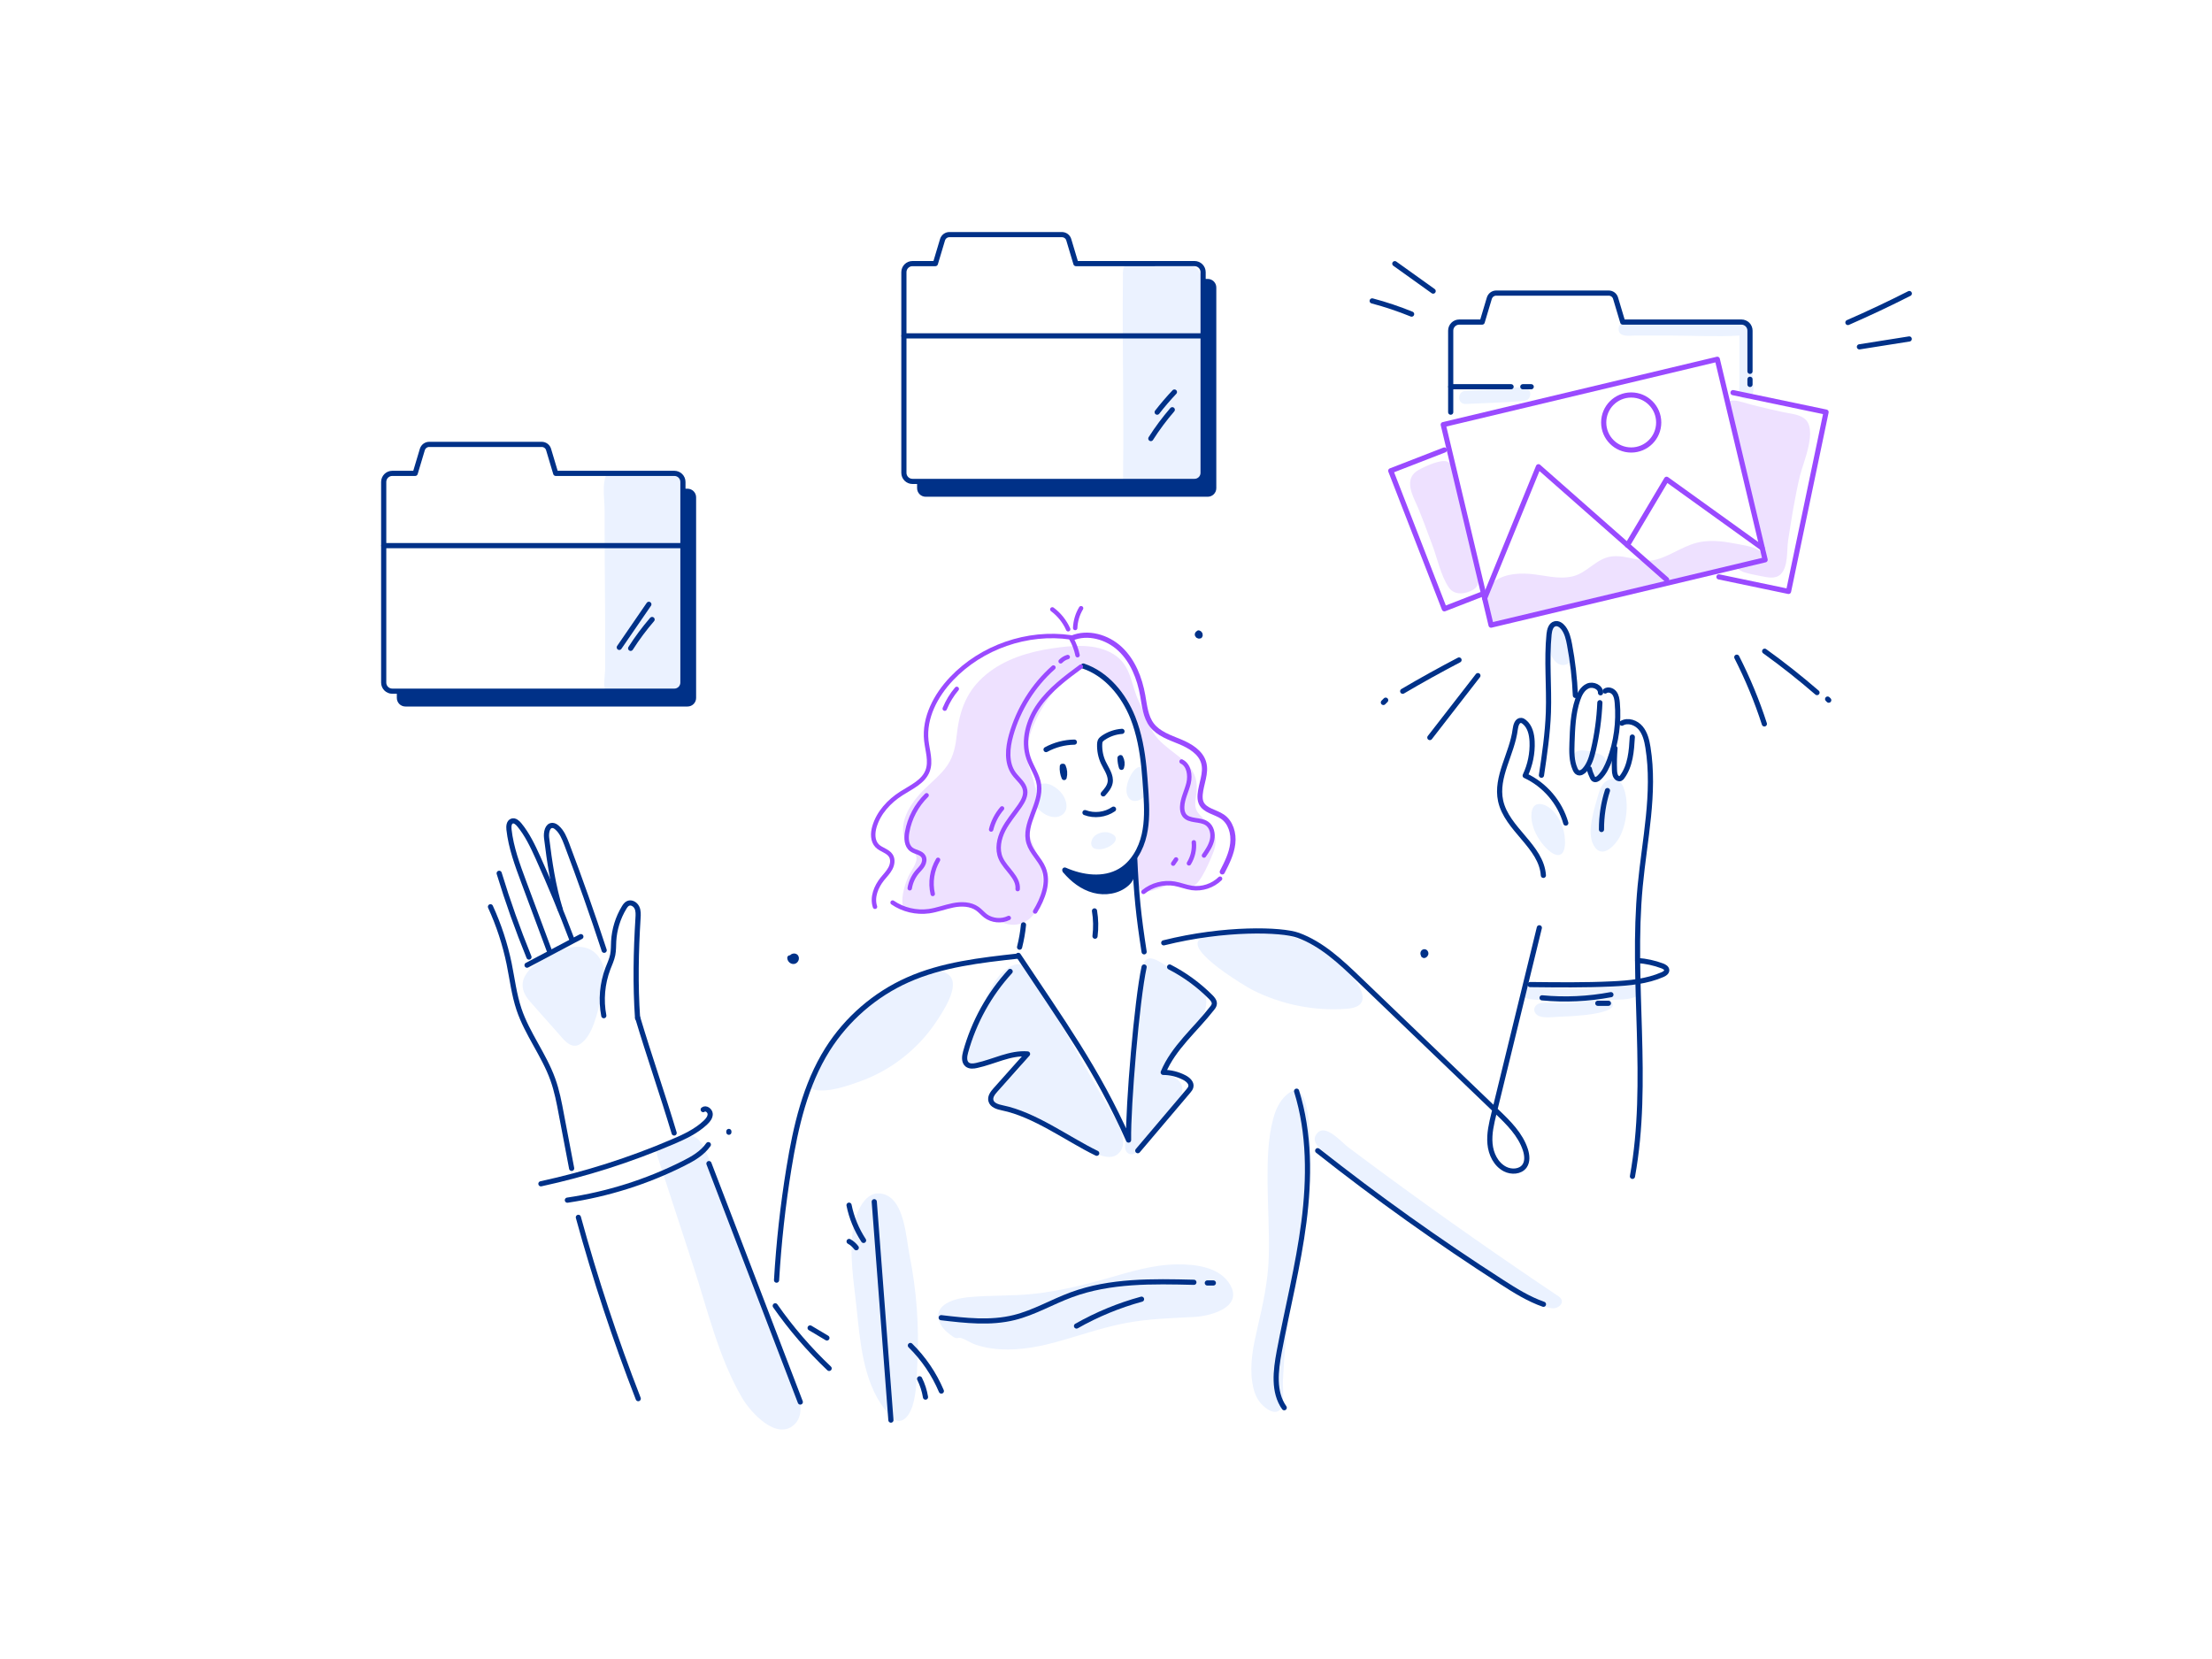 <svg xmlns="http://www.w3.org/2000/svg" xmlns:xlink="http://www.w3.org/1999/xlink" x="0px" y="0px" viewBox="0 0 3000 2250" style="enable-background:new 0 0 3000 2250;" xml:space="preserve"> <style type="text/css"> .st0{fill:#FFFFFF;} .st1{fill:#EBF2FF;} .st2{fill:#EEE1FF;} .st3{fill:none;stroke:#003188;stroke-width:7;stroke-linecap:round;stroke-linejoin:round;stroke-miterlimit:10;} .st4{fill:#003188;stroke:#003188;stroke-width:7;stroke-linecap:round;stroke-linejoin:round;stroke-miterlimit:10;} .st5{fill:#003188;} .st6{fill:none;stroke:#9A4AFF;stroke-width:6;stroke-linecap:round;stroke-linejoin:round;stroke-miterlimit:10;} .st7{fill:none;stroke:#9A4AFF;stroke-width:7;stroke-linecap:round;stroke-linejoin:round;stroke-miterlimit:10;} </style> <g id="background"> <rect class="st0" width="3000" height="2250"></rect> </g> <g id="shadow"> <g> <path class="st1" d="M1522.8,462.1c0.3,62.9,1.2,125.8,0.3,188.7c-0.2,12.9,17.8,7.7,24.8,6.8c13.5-1.6,27-2.7,40.6-3.1 c8.8-0.3,30.4,3.8,37.4-1.6c8.5-6.5,4.2-28.2,4.3-37.8c0.3-55.5,0.6-111,1-166.5c0.1-22.8,5-51-1.3-73.1 c-7.1-24.7-38.3-18.6-58.2-18.9c-12.4-0.2-25.3-1.3-37.5,0.1c-13.2,1.4-11.1,10.3-11.3,22.3 C1522.6,406.7,1522.6,434.4,1522.8,462.1z"></path> <path class="st1" d="M918.3,938.6c15.9,0.6,9.3-58.8,9.4-69.9c0.2-28.6,0.3-57.2,0.5-85.8c0.2-26.4,0.2-52.7,0.5-79.1 c0.2-18.2,6.5-52.1-15.5-60.7c-9.9-3.9-23.1-2.1-33.6-2.2c-14.2-0.2-28.5-0.8-42.7-0.7c-8.1,0.1-14.3,0.2-16.5,9 c-3.3,13.1-0.3,30.8-0.4,44.4c-0.2,56.4,0.7,112.7,0.8,169.1c0,15.2,0,30.4-0.1,45.6c-0.1,9.3-5.1,31,6.2,34.9 c5.7,2,15.2-1.1,21-1.8c7.2-0.8,14.4-1.5,21.6-2C885.7,938.3,902,938,918.3,938.6z"></path> <path class="st1" d="M771.7,1285.4c-7.7,1.6-15.5,4.6-22.5,8.2c-25.7,13.1-56.2,34.7-31,64c12.6,14.6,25.6,28.8,38.3,43.2 c7.8,8.9,18.4,24.1,31.5,14.4c16.4-12.2,21.8-41,26.8-59.6c4.4-16.4,8.6-35.4,0.9-51.5C806.5,1285,789.1,1281.7,771.7,1285.4z"></path> <path class="st1" d="M1440.4,1105.2c9.7-6.8,6.2-20.2,0.2-28.3c-6.3-8.5-19.6-17.9-30.5-12.9c-11.7,5.4-9.9,22-3.5,31 C1413.4,1104.5,1429.5,1112.8,1440.4,1105.2z"></path> <path class="st1" d="M1554.3,1077.7c-0.5-7.9,1.4-36.6-7.2-37.5c-6.8-0.7-12.2,8.5-14.7,13.5c-3.4,7-6.4,17.2-3.5,24.8 C1533.8,1091.2,1547.9,1086.6,1554.3,1077.7z"></path> <path class="st1" d="M1488.5,1151.6c13.3,2.3,37.9-14.6,16.3-22.1c-6.8-2.4-16.5,0.1-21.4,5.4 C1478.2,1140.7,1478.1,1151.4,1488.5,1151.6z"></path> <path class="st1" d="M1288.1,1323.5c-15.5-16.4-49.5,3.4-64.4,11.4c-22,11.9-42.7,26.2-61.2,43c-18.7,17-35.2,36.6-48.8,57.9 c-5.9,9.2-28.7,38.2-8.6,42.3c18.4,3.8,44.9-5.5,62.2-11.8c21.2-7.7,41.1-18.9,58.7-33c16.7-13.3,31.5-29.2,43.3-46.9 C1277.6,1373.8,1302.2,1338.3,1288.1,1323.5z"></path> <path class="st1" d="M1699,1342.8c39.3,19.8,84.1,28.8,128,25.3c49.6-3.9-1.5-56.5-19.6-70.5c-29.2-22.4-62-32.3-98.3-32.7 c-18.1-0.2-36.2,0.8-54.2,3c-7.8,0.9-21.6,0.7-28,6.2C1608.4,1289.7,1688.8,1337.6,1699,1342.8z"></path> <path class="st1" d="M1317.3,1444.4c10.4,5.3,29.3-4.5,39.6-6.8c15.3-3.5,42.4-13.3,26.3,10.5c-6.4,9.5-57.9,50.1-26.7,55.4 c31.2,5.4,60.8,18.6,88.5,34.8c15.4,9,53.8,43.1,71.8,26.2c19.7-18.5-10.9-57.1-20.2-73.7c-25.5-45.2-51.3-90.1-76.6-135.4 c-10.2-18.3-23.2-61-51.6-43.5c-23.5,14.5-31,44.8-42.1,68.3C1319.7,1394.4,1295.1,1433.2,1317.3,1444.4z M1393.1,1432.7 c-0.1,0.4-0.3,0.3-0.4,0C1393,1432.8,1393.1,1432.8,1393.1,1432.7z"></path> <path class="st1" d="M1606,1412.6c15.1-16.4,31.9-35.5,29.8-58.2c-1.7-18.9-32.1-31.3-45.7-39.1c-8.1-4.6-19.2-13.9-28.4-15.4 c-9.3-1.5-13.5,9.9-14.6,17.9c-3.5,24.4-4.3,49.6-6.5,74.2c-4.3,49.4-8.7,98.9-13,148.3c-0.6,7.1-4.7,19.5,2.6,24 c7.7,4.7,14.5-4.8,19.3-9.6c15.4-15.4,29.4-32.3,42-50.2c9.3-13.3,20.3-31.2,2.7-42.4c-7.9-5-14.8-4.5-12.7-16.4 c1.5-8.7,8.9-15.7,14.3-22C1599,1420.2,1602.4,1416.5,1606,1412.6z"></path> <path class="st1" d="M993.8,1651.9c-11.5-30.1-23.5-60.1-36.2-89.7c-4.8-11.2-11.4-22.4-24.9-22.5c-10.2-0.1-24.6,5.6-33.8,9.8 c-10.2,4.7-9.7,11.2-6.3,21.6c15.8,48.5,31.7,97,47.5,145.4c19.5,59.8,34.7,125.6,66.9,180.2c10.9,18.5,47,58.7,71,34.6 c20.5-20.6-4.8-66-12.7-86.8C1040.8,1780.5,1018.2,1715.8,993.8,1651.9z"></path> <path class="st1" d="M1199.3,1619.8c-26.5-8.4-38.8,26.2-42.1,45.8c-5.8,34.6,0.6,71.6,4.3,106.2c4.9,45.9,8.7,100.5,37.7,138.5 c4.9,6.5,13.3,18.7,22.6,16.5c8.5-2,13.7-13.3,16-20.8c5.6-18.2,5.4-39.8,6.4-58.6c2.5-48.7-1.1-97.8-10.8-145.7 C1228.9,1678.9,1226.8,1628.6,1199.3,1619.8z"></path> <path class="st1" d="M1596.8,1714.8c-33.4,0.2-65.5,10.5-97.4,19.6c-31.5,8.9-63.3,16.5-95.9,20.2c-30.6,3.5-61.3,1.7-91.9,4.9 c-18.7,2-49.1,11-35.9,36.6c2.9,5.6,7.9,10.2,12.9,13.9c1.7,1.3,4.4,3.5,6.3,4.2c4.1,1.5,5.2-0.4,8.2,0.4 c6.7,1.9,13.4,6.9,20.3,9.2c7,2.3,14.3,4,21.6,5c28.5,4,57.7-0.7,85.3-8.1c32-8.6,63.2-20,95.8-26.2c31.2-6,62.2-6.7,93.8-8.4 c24.3-1.3,69.6-14.7,46-47.4C1651,1718,1620.3,1714.6,1596.8,1714.8z"></path> <path class="st1" d="M1768.1,1488.9c-4.6-10.1-12.1-14.3-24.1-3.2c-8.9,8.2-14,19.6-17.1,31.1c-7.6,27.6-7.9,57.8-7.8,86.2 c0.2,34.1,2.7,68.2,1.6,102.4c-1,33.3-8.1,64.6-15.6,96.9c-5.4,23.3-10.4,48-6.8,72c1.4,9.1,3.9,18.5,9.4,26.1 c4.7,6.6,17.1,18.1,26.1,13.3c9.7-5.2,5.6-31.6,6.1-41c0.9-18.3,2.2-36.6,4-54.9c3.4-34.6,8.7-68.8,15-103 c6.9-37.2,14.3-74.5,17.3-112.2c1.6-19.5,2-39.2,0.4-58.7C1775.7,1534.4,1775.2,1504.5,1768.1,1488.9z"></path> <path class="st1" d="M2122.5,1144.1c0.5-15.4-4.5-30.9-14.6-42.6c-10.4-12.1-31-19.1-31,4.8c0,16.6,9.5,33.6,21.2,45 C2110.3,1163.2,2121.9,1163.6,2122.5,1144.1z M2096,1102.3c0.1-0.2,0.3-0.1,0.4,0.3C2096.3,1102.5,2096.2,1102.4,2096,1102.3z"></path> <path class="st1" d="M2167.1,1079.6c-4.8,17.7-15.7,48.9-5.8,66.7c11.7,21,30.8-1.1,36.8-14c8.5-18.3,11.3-45.9,3.5-64.9 c-3.3-8-10.2-13-18.9-10.1C2173,1060.5,2169.6,1070.7,2167.1,1079.6z"></path> <path class="st1" d="M2123.3,901.5c21.4-5.9,3.5-51.1-13.4-52.6C2089.3,847.1,2099.5,908,2123.3,901.5z"></path> <path class="st1" d="M2141,1045.9c2.8,0,8.8-3.1,11.4-1.9c0.9,0.4,2.2,3.8,2.9,4.4c10.7,9.1,15.3,6.4,20.7-5.5 c7.9-17.1-5.5-20.6-19.2-23.7c-16.1-3.7-25.1-1.3-25.1,16.4C2131.7,1042.8,2133.6,1045.9,2141,1045.9z"></path> <path class="st1" d="M2113.6,1758c-78.1-52.3-155.2-106.3-231-161.9c-18.1-13.3-36.1-26.6-54-40.1c-9.3-7-30.8-32.5-42.2-19.1 c-13,15.2,15,27.3,23.5,37c23.1,26.5,225.9,165.7,255.4,182.9c12.1,7,25.2,15.7,39.4,17.5C2114,1775.5,2124.7,1765.4,2113.6,1758z "></path> <path class="st1" d="M2212.2,1334.4c-43.5,7.3-88,8.1-131.8,3c-7-0.8-19.2-1.6-16.7,9.8c2,8.9,14.7,8,21.6,8.8 c21.6,2.3,43.4,3.1,65.1,2.4c-10.1,1.2-20.3,2-30.5,2.3c-9.5,0.3-21.5-2.1-30.6-0.2c-10.4,2.1-11.7,13.9-1.3,17.8 c7.6,2.8,20.1,0.8,28,0.6c10.7-0.3,21.3-1,31.9-2.1c6.2-0.7,54.3-5.4,34.9-20.4c9.4-0.9,29.1,0.1,36.8-5.5 C2227.9,1344.7,2222,1332.8,2212.2,1334.4z"></path> <path class="st1" d="M1987.6,547.9c24.6-1.2,49.4-1.8,73.9-3.7c5.9-0.5,12.1-0.5,13.7-7.5c1.6-6.7-2.8-9.9-8.4-10.8 c-10.5-1.8-23.7,1.2-34.3,1.7c-11.4,0.6-22.9,1.1-34.3,1.7c-7,0.4-16.9-1.1-19,7.7C1977.8,542.7,1981.6,548.2,1987.6,547.9z"></path> <path class="st1" d="M2377.1,507.8c0-10.9,0-21.9,0-32.8c0-6.6,4.4-50.9-14.7-37c-6.3-3-16.5-0.9-23.3-0.9c-7.4,0-14.7,0-22.1,0 c-16.6,0-33.1,0-49.7,0c-15.6,0-31.3,0-46.9,0c-8,0-25.2-3.6-25.2,9c0,11.7,14.8,9,22.5,9c15.6,0,31.3,0,46.9,0 c31.3,0,63.2,1.9,94.5,0c0,22.1,0,44.1,0,66.2c0,6.2-2,15.2,4.7,18.8c4.7,2.5,10,0.3,12.5-4 C2379.8,530.1,2377.1,514.6,2377.1,507.8z"></path> </g> </g> <g id="color_shadow"> <g> <path class="st2" d="M1636,1113.7C1636,1113.7,1636,1113.7,1636,1113.7c-13.1-12-17.2-15.6-13.9-34.2 c6.7-38.6-19.7-48.7-44.5-70.4c-18.8-16.4-22.7-36.1-33-57.7c-11.1-23.1-10.1-49.3-34.4-64.2c-24.4-15-56-11.9-83-7.9 c-31.9,4.7-64.5,14.6-89.7,35.4c-25.9,21.3-36.1,48-39.7,80.5c-1.7,15.3-4,29.5-12.8,42.6c-8.4,12.4-20.5,21.9-31.1,32.4 c-19.6,19.4-39.3,48.3-23.2,76.2c2.8,4.9,10,9.2,11.8,14.4c3,8.5-7.3,20.5-10.6,28c-4.8,11.2-9.2,25.5-7.9,37.7 c1.2,11,21,12.9,35.8,9.5c22.3-5.2,43.1-13.4,65.8-3.3c18.9,8.4,36,26.4,57.4,20.3c31-8.7,35.3-53.3,28.8-79.9 c-3.9-15.9-14.8-30.7-16.5-47c-1.8-17.2,9.7-32.6,9.5-49.8c-0.2-16.9-9.6-31.4-11.7-47.9c-2.2-16.9,3.9-34.4,10.7-49.5 c12-26.8,36.3-61,64.7-72.5c13.2-5.4,57.9,43.7,64.7,59.9c7.1,16.9,16.2,36.6,18.1,55c3.9,38.9,6.9,96.3,3,113.8 c-3.9,17.6-17,31.7-15.4,50.7c0.5,6.3,3.7,18.9,10.3,22c10.7,5,30.7-7.8,42.3-8.4c8.9-0.5,18.3,3.9,27.1,1.8 c9.6-2.2,24.7-38.6,27.9-47.8C1651.5,1138.4,1647.3,1124.2,1636,1113.7z"></path> <path class="st2" d="M1980.7,681.6c-2.7-11.6-5.5-23.2-7.9-34.8c-1.4-6.8-2.4-17.1-9.6-20.6c-8.6-4.1-31.8,6.9-39.5,11.3 c-17,9.7-11.5,26.8-4.8,41.5c8.9,19.3,15.8,39.6,23.4,59.5c6.9,18.1,11.8,42.5,22.8,58.5c7.6,10.9,22.9,8.9,33.4,2.5 c15.3-9.4,1.8-35.2-1.5-49.1C1991.5,727.5,1986.1,704.5,1980.7,681.6z"></path> <path class="st2" d="M2447.1,567.6c-8-6.1-19.6-6.6-29.1-8.7c-13.4-2.9-26.8-6.1-40.2-9.4c-15.4-3.7-42.3-16.2-34.6,9.6 c13.7,46,25,92.8,37.8,139.2c3.2,11.7,7.2,23.2,10,34.9c1.1,4.9,4.6,13.3,3.7,18.2c-1.5,8.1-5.4-2.8-9.8-5.5 c-9-5.4-24.5-7.2-34.7-9.2c-13.4-2.6-27.1-4-40.7-2.2c-22.8,3-40.1,17.6-61.6,24c-21.3,6.4-40.4-6.3-61.7-3.9 c-21.3,2.4-33.2,22.5-53.8,27.2c-19.4,4.4-38.7-2-58-3.5c-18.1-1.4-39.1,0.7-52.4,14.4c-7.7,7.9-8.9,15.2-7.5,26 c1.3,10.5,1.9,27.3,15.5,26.9c11.6-0.4,25.7-7,36.9-10c14.1-3.8,28.2-7.5,42.3-11.1c26.5-6.8,53-13.3,79.6-19.6 c27.5-6.5,55-12.7,82.6-18.7c13.4-2.9,26.8-5.7,40.2-8.5c6.3-1.3,12.7-2.6,19-3.9c6.1-1.2,15.7-5.4,21.7-4.3 c3.9,0.7,8.2,5.2,13.8,6.8c6.7,2,13.7,3.5,20.6,4.7c9.1,1.7,20.8,5.2,28.3-2.2c10.6-10.5,8.1-32.1,10.1-45.7 c4.5-29.2,9.2-58.9,16-87.6C2445.3,627.9,2466,581.9,2447.1,567.6z"></path> </g> </g> <g id="outline"> <path class="st3" d="M1444.1,1180c23.8,10.5,52.7,14.4,75.2,1.2c17.4-10.3,28.2-29.5,32.6-49.2c4-17.8,3.5-36.2,2.4-54.4 c-0.1-2-0.3-4.1-0.4-6.1c-0.7-10-1.4-20.1-2.4-30.1c-2.4-23.3-6.5-46.4-15.1-68.1c-12.4-31-35.6-59.3-67.2-70"></path> <path class="st3" d="M1418.7,1016.6c11.7-6.4,25-9.9,38.4-10.1"></path> <path class="st3" d="M1440.8,1039.3c-0.5,5.2,0.4,10.5,2.4,15.2c1.3-5,0.8-10.5-1.3-15.2"></path> <path class="st3" d="M1521.7,991.9c-9.1,0.6-17.9,3.7-25.4,8.8c-1.6,1.1-3.2,2.4-4.1,4.2c-0.6,1.3-0.7,2.8-0.8,4.3 c-0.3,8.7,1.4,17.4,5.1,25.2c4.1,8.7,10.8,17.4,9.1,27c-1.1,6-5.3,10.8-9.3,15.3"></path> <path class="st3" d="M1519,1028c0,4.3,0.7,8.6,2,12.7c1.4-4.3,0.9-9.2-1.3-13.2"></path> <path class="st3" d="M1471.5,1102.1c12.6,4.8,27.6,3,38.7-4.7"></path> <path class="st3" d="M1538.9,1163.2c2.3,50.1,5.1,78.1,12.8,127.7"></path> <path class="st4" d="M1444.7,1181.1c10.3,12.1,23.4,22.3,38.8,26.4c15.3,4.1,33,1.4,44.8-9.2c2.4-2.2,4.6-4.8,5.7-7.8 c2.2-6.1-0.3-13.1,1.3-19.4c-9.8,11.6-24.5,18.5-39.5,20.3c-15.1,1.8-30.4-1.3-44.3-7.3"></path> <path class="st3" d="M1484.4,1235.4c1.9,11.3,2.1,22.9,0.7,34.3"></path> <path class="st3" d="M1380.6,1296.7c-50.9,5.6-102.7,11.4-149.4,32.2c-44.5,19.8-82.8,53-108.8,94.2 c-30.3,48.1-43.2,105-52.4,161.2c-8.2,50.3-13.8,101-16.8,151.9"></path> <path class="st3" d="M1381.1,1295.7c58,87.6,107,154.5,149.5,250.5c-0.7-46.5,11.3-190.1,21.1-234.7"></path> <path class="st3" d="M1370,1317.5c-28.4,30.9-49.2,68.7-60.4,109.2c-1.6,5.8-2.6,13.2,2.1,17c3.5,2.8,8.5,2.3,12.9,1.3 c23.2-5,45.4-17.5,69-15.6c-14.5,16.3-29,32.6-43.5,48.8c-3.6,4.1-7.5,9.1-6.2,14.4c1.5,6.3,9.1,8.6,15.5,9.9 c44.3,9.1,87.4,41.8,128,61.6"></path> <path class="st3" d="M1586.3,1311.5c20.5,10.5,39.3,24.3,55.6,40.6c2.6,2.6,5.3,5.8,5,9.4c-0.2,2.4-1.7,4.4-3.2,6.2 c-22.4,28.8-52.1,53-66.1,86.7c10,0,19.9,2.5,28.7,7.1c4.8,2.5,10,7.1,8.8,12.4c-0.5,2.3-2,4.1-3.5,5.9 c-22.8,26.9-45.7,53.9-68.5,80.8"></path> <path class="st3" d="M1578.3,1278.7c82.4-20.6,160-18.4,182.4-10.2c32.1,11.8,57.7,36,82.4,59.7c62.4,59.8,124.7,119.6,187.1,179.5 c15.7,15,31.9,31,38.6,51.7c2.3,7.3,3.2,15.9-1.2,22.1c-5.7,7.9-17.8,8.5-26.5,4c-12.3-6.4-19.1-20.4-20.3-34.2 c-1.3-13.8,2-27.5,5.3-41c20.5-84,41-168,61.6-252"></path> <path class="st3" d="M1787.1,1560.6c80.2,63.4,163.6,122.8,249.6,178.1c18,11.6,36.4,23.1,56.6,30.2"></path> <path class="st3" d="M2199.7,980.8c8.3-4.7,19.3-0.8,25.4,6.5c6.1,7.3,8.4,17,9.9,26.3c10,62.2-4.6,125.3-10.5,188 c-12.4,130.9,13,264.4-10.5,393.8"></path> <path class="st3" d="M2093.2,1187.2c-2.6-39.3-49.6-62.5-58-101c-7.1-32.6,15.7-63.9,19.8-97.1c0.7-5.3,2.7-12.5,8.1-12 c1.6,0.1,3,1,4.2,2c7.7,6.1,10.2,16.8,10.6,26.6c0.7,15.9-2.6,31.9-9.4,46.2c26.5,12.2,47.2,36.4,55.1,64.4"></path> <path class="st3" d="M2090.6,1051.4c4.2-28.3,8.4-56.8,9.4-85.4c1.2-35.3-2.6-70.7,0.9-105.8c0.6-5.8,2.4-12.9,8.1-14.2 c4.3-1.1,8.6,2,11.3,5.5c5,6.5,6.9,14.8,8.4,22.9c4.3,22.7,6.9,45.7,7.9,68.8"></path> <path class="st3" d="M2170.7,939.6c0.3-7.8-10.2-12.4-17.3-9.2c-7.2,3.2-11.1,10.9-13.6,18.3c-6.4,18.7-7.1,38.9-7.8,58.6 c-0.4,12.1-0.7,24.7,4.2,35.7c0.9,2,2,4,4,4.8c3.2,1.4,6.8-1,9.1-3.7c6.5-7.4,9.3-17.1,11.6-26.6c5-21.1,8-42.8,8.9-64.5"></path> <path class="st3" d="M2177,937.2c3.8-2.8,9.5-1,12.4,2.7c2.9,3.7,3.6,8.6,4,13.3c2.3,26.2-1.3,52.8-10.4,77.5 c-3.2,8.7-7.3,17.4-14.1,23.9c-2,1.9-4.9,3.6-7.2,2.2c-1-0.6-1.6-1.7-2.1-2.7c-1.8-3.6-3.2-7.5-4.1-11.4"></path> <path class="st3" d="M2190.3,1014.9c-0.8,9.9-1.1,19.8-0.7,29.6c0.1,4.3,0.9,9.4,4.8,11.2c1,0.5,2.2,0.6,3.2,0.2 c1-0.4,1.7-1.3,2.4-2.2c11.3-15.2,12.7-35.2,13.8-54.1"></path> <path class="st3" d="M2180.1,1072.2c-5.5,17-8.2,35-8.1,52.8"></path> <path class="st3" d="M2075.2,1335.3c37.1,0.4,74.2,0.9,111.3-0.9c23.3-1.1,47-3.3,68.3-12.6c2.7-1.2,5.7-3.1,5.7-6 c-0.1-3-3.3-4.7-6-5.8c-10.7-4-22-6.5-33.5-7.3"></path> <path class="st3" d="M2091.4,1353.3c31.1,3,62.7,1.5,93.4-4.3"></path> <path class="st3" d="M2167,1360.7c4.8,0,9.6,0,14.4,0"></path> <path class="st3" d="M1758.5,1479.9c17.7,57,17.5,118.3,9.9,177.5s-22.5,117.3-33.5,175.9c-4.8,25.7-8.3,54.5,6.8,75.9"></path> <path class="st3" d="M1185.7,1629.8c7.5,98.7,15.1,197.4,22.6,296.2"></path> <path class="st3" d="M1151.5,1634.5c3.4,17,10.2,33.3,19.7,47.8"></path> <path class="st3" d="M1276.5,1787.1c33,3.9,66.8,7.8,99-0.2c27.1-6.7,51.4-21.3,77.6-30.9c52.5-19.4,110.1-18.3,166.1-16.9"></path> <path class="st3" d="M1548.2,1762c-30.8,8.4-60.5,20.7-88.2,36.4"></path> <path class="st3" d="M1234.7,1824.8c17.9,17.6,32.2,38.7,42,61.8"></path> <path class="st3" d="M1247.2,1870c3.9,7.8,6.6,16.2,8,24.8"></path> <path class="st3" d="M1637.4,1740c2.7,0,5.5,0,8.2,0"></path> <path class="st3" d="M1151.6,1683.7c3.8,2.1,7.1,5,9.7,8.5"></path> <path class="st3" d="M733.6,1605.5c61-13.2,120.8-32.3,178.3-56.8c16-6.8,32.2-14.3,44.8-26.2c3.4-3.2,6.6-7.1,6.5-11.7 c-0.2-4.6-5.9-8.8-9.5-5.9"></path> <path class="st3" d="M769.5,1627.7c54.6-8.1,107.9-24.9,157.2-49.7c12.8-6.4,25.8-13.8,34-25.6"></path> <path class="st3" d="M784.4,1651c22.8,83.3,49.9,165.4,81.2,245.9"></path> <path class="st3" d="M961.5,1578.1c41.3,107.8,82.6,215.6,123.9,323.4"></path> <path class="st3" d="M1051.4,1771c21.4,30.7,46,59.2,73.1,84.9"></path> <path class="st3" d="M1098.7,1801c7.6,4.5,15.2,9,22.8,13.6"></path> <path class="st3" d="M818.9,1377.5c-4.1-21.2-2.1-43.5,5.5-63.7c2.4-6.2,5.3-12.3,6.6-18.8c1.2-6.1,1-12.3,1.3-18.5 c0.9-16,5.8-31.8,14.1-45.5c1.4-2.3,3-4.7,5.5-5.8c4.5-2,9.8,1.3,11.9,5.7c2.1,4.4,1.8,9.5,1.5,14.4c-2.8,45.1-3.7,90.4-0.6,135.5"></path> <path class="st3" d="M864.9,1380.3c15.8,52.8,33.6,103.5,49.4,156.3"></path> <path class="st3" d="M665.2,1229.8c11.3,24.7,19.8,50.6,25.3,77.2c4.2,20.7,6.7,41.9,13.4,61.9c11.2,33.3,33.9,61.8,45.8,94.9 c5.6,15.5,8.7,31.7,11.7,47.9c4.6,24.3,9.2,48.6,13.9,72.9"></path> <path class="st3" d="M677,1184.4c11.7,38.4,25.2,76.3,40.4,113.6"></path> <path class="st3" d="M714.8,1309c24.3-12.9,48.7-25.8,73-38.7"></path> <path class="st3" d="M744.9,1289.1c-11.5-31-23-62-34.6-93c-8.6-23.1-17.3-46.6-20-71.1c-0.5-4.4,0-10,4.1-11.4 c3.7-1.3,7.3,1.9,9.8,4.9c11,13.3,18.4,29.1,25.5,44.8c16.3,36.1,31.5,72.8,45.5,109.9"></path> <path class="st3" d="M759.9,1233.5c-9.7-31.7-14.6-64.3-18.6-97.2c-0.8-7.1,1-17.1,8.1-16.8c2.2,0.1,4.2,1.3,5.9,2.8 c6.7,5.7,10.1,14.2,13.3,22.5c18,47.6,35,95.6,50.8,144"></path> <path class="st3" d="M1071.2,1299.1c0.1,2.7,2.7,5.2,5.4,4.8c2.7-0.4,4.4-4,2.8-6.2c-1.7-2.1-6-0.8-5.9,1.9 c0.1,1.5,1.5,2.8,2.9,2.5c1.4-0.3,2.1-2.4,1-3.4"></path> <path class="st3" d="M988.5,1534.5c0,0.4,0,0.8,0,1.1"></path> <path class="st3" d="M1625.5,858.4c-2.2,0.9-0.4,5.1,1.8,4.1c1.6-1.7-1.8-4.6-3.2-2.8c-0.9,1.5,1.3,3.6,2.8,2.7 c1.5-0.9,0.6-3.8-1.2-3.7"></path> <path class="st3" d="M1932,1293.6c-1-0.3-2,1-1.5,1.8c0.5,0.9,2.1,0.5,2.3-0.5c1.8-0.9,0.9-4.2-1.1-4.1c-2,0.1-2.5,3.5-0.6,4.2"></path> <path class="st3" d="M1978.8,895.1c-25.8,13.5-51.3,27.6-76.4,42.4"></path> <path class="st3" d="M1876.2,952.7c1-1,2-2,3.1-3.1"></path> <path class="st3" d="M2004.4,916.3c-21.7,28-43.5,56-65.2,84"></path> <path class="st3" d="M2355.5,891.3c14.8,29.1,27.4,59.4,37.4,90.5"></path> <path class="st3" d="M2393.3,883.2c24.5,17.6,48.2,36.4,71,56.1"></path> <path class="st3" d="M2478.7,948.1c0.5,0.5,1,1,1.5,1.5"></path> <path class="st3" d="M2506.2,437.4c28.1-12.3,55.9-25.4,83.3-39.3"></path> <path class="st3" d="M2521.8,470.4c22.5-3.6,45.1-7.1,67.6-10.7"></path> <path class="st3" d="M1891.7,357.6c17.3,12.4,34.7,24.8,52,37.2"></path> <path class="st3" d="M1861,408.1c18.2,4.8,36,10.8,53.5,17.9"></path> <path class="st3" d="M1592.8,531.7c-8.2,8.7-16,17.8-23.4,27.3"></path> <g> <path class="st3" d="M880,819.6c-13.4,19.5-26.7,39-40.1,58.4"></path> <path class="st3" d="M884.4,840.2c-10.6,12.3-20.4,25.4-29.1,39.1"></path> <path class="st3" d="M753.7,642l-9.7-32.4c-1.2-4.1-5-6.9-9.3-6.9H582.1c-4.3,0-8,2.8-9.3,6.9l-9.7,32.4h-31.1 c-6.4,0-11.6,5.2-11.6,11.6v272.2c0,6.4,5.2,11.6,11.6,11.6h382.6c6.4,0,11.6-5.2,11.6-11.6V653.6c0-6.4-5.2-11.6-11.6-11.6H753.7 z"></path> <path class="st5" d="M944.1,674.4v272.2c0,6.4-5.2,11.6-11.6,11.6H549.8c-6.4,0-11.6-5.2-11.6-11.6v-9.2h376.5 c6.4,0,11.6-5.2,11.6-11.6V662.8h6.1C938.8,662.8,944.1,668,944.1,674.4z"></path> <line class="st3" x1="520.5" y1="740" x2="926.3" y2="740"></line> </g> <g> <path class="st3" d="M1589.9,555.7c-10.6,12.3-20.4,25.4-29.1,39.1"></path> <path class="st3" d="M1459.2,357.5l-9.7-32.4c-1.2-4.1-5-6.9-9.3-6.9h-152.6c-4.3,0-8,2.8-9.3,6.9l-9.7,32.4h-31.1 c-6.4,0-11.6,5.2-11.6,11.6v272.2c0,6.4,5.2,11.6,11.6,11.6h382.6c6.4,0,11.6-5.2,11.6-11.6V369.1c0-6.4-5.2-11.6-11.6-11.6 H1459.2z"></path> <path class="st5" d="M1649.6,389.9v272.2c0,6.4-5.2,11.6-11.6,11.6h-382.6c-6.4,0-11.6-5.2-11.6-11.6V653h376.5 c6.4,0,11.6-5.2,11.6-11.6V378.3h6.1C1644.4,378.3,1649.6,383.5,1649.6,389.9z"></path> <line class="st3" x1="1226" y1="455.5" x2="1631.9" y2="455.5"></line> </g> <g> <g> <path class="st3" d="M2373.4,503.6v-55.2c0-6.4-5.2-11.6-11.6-11.6h-161l-9.7-32.4c-1.2-4.1-5-6.9-9.3-6.9h-152.6 c-4.3,0-8,2.8-9.3,6.9l-9.7,32.4h-31.1c-6.4,0-11.6,5.2-11.6,11.6V559"></path> <line class="st3" x1="1967.6" y1="524.5" x2="2049.4" y2="524.5"></line> <line class="st3" x1="2065.3" y1="524.5" x2="2076.7" y2="524.5"></line> </g> <line class="st3" x1="2373.4" y1="514.4" x2="2373.4" y2="521.4"></line> </g> <path class="st3" d="M1382.8,1284.6c2.5-10,4.3-20.1,5.3-30.3"></path> </g> <g id="color_outline"> <g> <path class="st6" d="M1465.9,904.1c-20.6,15.2-41.6,30.8-56.5,51.7c-14.9,20.9-22.8,48.4-14.4,72.6c4.2,12.2,12.4,23.1,14.1,35.9 c3.6,26.9-22,53-14,79c3.9,12.7,15.1,21.9,20.2,34.2c7.9,19.1-0.7,41-11.4,58.7"></path> <path class="st6" d="M1210.6,1224.1c14.2,9.8,32.1,14,49.2,11.7c11.2-1.6,21.9-5.8,33-8c11.1-2.2,23.5-1.9,32.7,4.6 c4,2.8,7.2,6.7,11.1,9.7c8.9,6.7,21.6,7.8,31.5,2.9"></path> <path class="st6" d="M1452.1,864.4c-58.6-8.5-120.8,13.1-161.6,56.1c-21.4,22.6-37.5,52.9-34.2,83.9c1.5,13.7,6.6,28,1.8,40.9 c-5.6,15-22.1,22.1-35.5,30.7c-16.7,10.6-31,26.1-36.6,45.1c-2.6,8.8-2.8,19.4,3.6,26c5.4,5.5,14.5,6.9,18.6,13.4 c3.2,5.1,2.2,11.9-0.6,17.2c-2.8,5.3-7.1,9.6-10.9,14.3c-8.5,10.6-14.3,24.9-10,37.8"></path> <path class="st6" d="M1256.7,1078.6c-13.7,13.4-23.1,31.1-26.4,50c-1.5,8.3-1.1,18.3,5.7,23.4c5.2,3.9,13.4,4,16.5,9.7 c1.9,3.6,1,8.1-1,11.6s-5.1,6.3-7.7,9.4c-5.2,6.3-8.7,13.9-10,22"></path> <path class="st6" d="M1272.2,1166.1c-8.2,13.8-10.8,30.7-7.2,46.3"></path> <path class="st6" d="M1428.7,905.3c-27.4,24.3-47.5,56.6-57.4,91.8c-4.9,17.3-6.8,37.4,3.7,52.1c5.4,7.5,13.9,13.4,15.3,22.5 c1.2,7.5-2.8,14.8-7.1,21.1c-7.5,10.9-16.4,21-22.4,32.8s-8.9,26.1-3.6,38.3c6.5,14.9,24.4,25.7,23,41.9"></path> <path class="st6" d="M1359,1096.4c-7.1,8.2-12.2,18.1-14.8,28.6"></path> <path class="st6" d="M1453.1,866.4c3.9,6.9,6.7,14.5,8.3,22.2"></path> <path class="st6" d="M1550.8,1209.6c11.6-9.5,27.4-13.6,42.1-11.1c8,1.4,15.6,4.6,23.7,5.8c13.7,1.9,28.2-2.9,38.1-12.6"></path> <path class="st6" d="M1602.5,1032.8c10,4.8,12,18.5,9.5,29.3c-2.6,10.8-8.3,21-8.7,32.1c-0.1,4,0.5,8.1,2.8,11.3 c6.6,9,21.5,5,30.7,11.3c6.7,4.6,8.8,13.9,7.1,21.9s-6.4,14.9-11,21.6"></path> <path class="st6" d="M1619.1,1142.4c1,9.9-1.4,20-6.6,28.5"></path> <path class="st6" d="M1595,1165.6c-1.3,1.9-2.6,3.8-3.9,5.7"></path> <path class="st6" d="M1297.6,934.3c-6.8,8-12.3,17.1-16.3,26.8"></path> <path class="st6" d="M1438.5,896.9c2.6-2.7,5.9-4.8,9.6-5.8"></path> <path class="st6" d="M1427.2,826.5c9.3,6.9,16.8,16.3,21.5,26.9"></path> <path class="st6" d="M1458.2,851.7c0.4-9.4,3.1-18.7,8-26.8"></path> <rect x="1984.1" y="526.8" transform="matrix(0.973 -0.232 0.232 0.973 -95.351 523.619)" class="st7" width="382" height="279.5"></rect> <polyline class="st7" points="1958.9,610.3 1886.2,638.5 1958.9,825.7 2008.5,806.4 "></polyline> <polyline class="st7" points="2331.3,782.4 2425.7,802.1 2476.6,558.9 2350.4,532.5 "></polyline> <circle class="st7" cx="2212.3" cy="573" r="37.3"></circle> <polyline class="st7" points="2013.5,811.5 2086.5,633 2260.3,786.1 "></polyline> <polyline class="st7" points="2207.2,739.3 2260.3,650 2389.8,743.1 "></polyline> <path class="st7" d="M1453.5,865.5c21.8-9.3,48.4-1.6,65.7,14.7c17.3,16.3,26.4,39.6,30.6,63c2.5,14,3.8,29,12.4,40.2 c9.1,11.8,24.2,16.8,38,22.5s28.3,14.3,32.3,28.6c3.9,14-3.6,28.5-4.8,42.9c-0.3,3.9-0.2,7.9,1.4,11.5 c4.8,10.6,19.1,12.1,28.7,18.6c11.4,7.7,15.7,22.9,14.1,36.6c-1.6,13.7-7.9,26.2-14.2,38.4"></path> </g> </g> </svg>